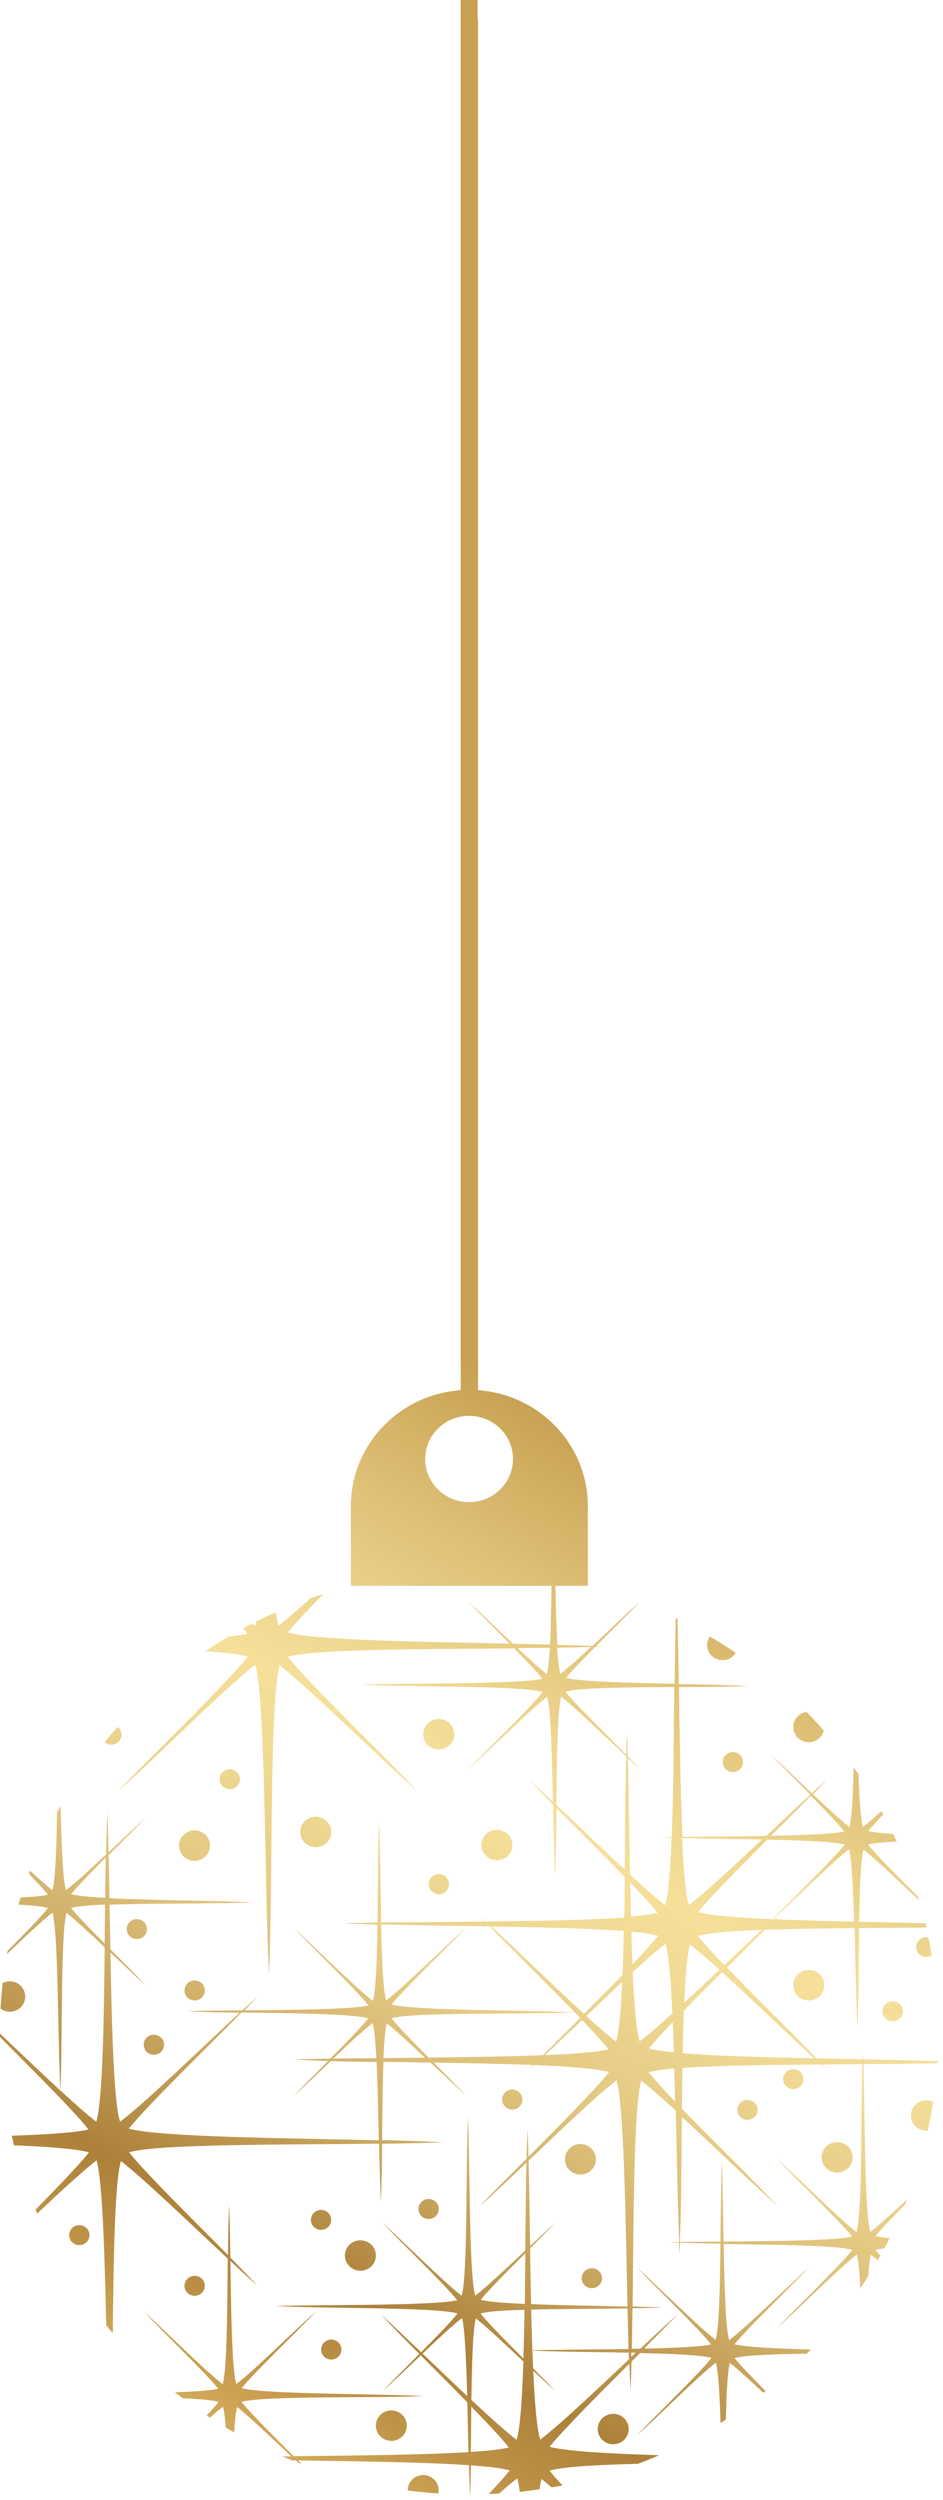 <svg xmlns="http://www.w3.org/2000/svg" width="134" height="355" viewBox="0 0 134 355" fill="none"><path d="M1.574 285.655C2.786 285.547 3.684 284.51 3.574 283.318C3.463 282.127 2.409 281.244 1.196 281.353C0.897 281.384 0.614 281.461 0.378 281.585C0.252 282.792 0.142 283.999 0.079 285.222C0.504 285.531 1.023 285.702 1.59 285.655H1.574Z" fill="url(#paint0_linear_107_5113)"></path><path d="M26.275 282.235C26.496 281.477 27.299 281.059 28.07 281.275C28.841 281.492 29.267 282.281 29.046 283.04C28.826 283.798 28.023 284.216 27.251 283.999C26.48 283.783 26.055 282.993 26.275 282.235Z" fill="url(#paint1_linear_107_5113)"></path><path d="M15.413 247.691C16.184 247.907 16.971 247.49 17.207 246.731C17.381 246.159 17.16 245.57 16.719 245.23C16.09 245.926 15.46 246.654 14.862 247.381C15.019 247.521 15.192 247.629 15.413 247.691Z" fill="url(#paint2_linear_107_5113)"></path><path d="M18.057 273.521C18.278 272.763 19.081 272.345 19.852 272.562C20.623 272.779 21.049 273.568 20.828 274.326C20.608 275.085 19.805 275.503 19.033 275.286C18.278 275.069 17.837 274.28 18.057 273.521Z" fill="url(#paint3_linear_107_5113)"></path><path d="M20.482 289.942C20.702 289.184 21.505 288.766 22.277 288.983C23.048 289.2 23.473 289.989 23.253 290.747C23.032 291.506 22.229 291.923 21.458 291.707C20.686 291.49 20.262 290.701 20.482 289.942Z" fill="url(#paint4_linear_107_5113)"></path><path d="M9.887 316.981C10.107 316.223 10.91 315.805 11.681 316.021C12.453 316.238 12.878 317.027 12.657 317.786C12.437 318.544 11.634 318.962 10.863 318.745C10.091 318.529 9.666 317.739 9.887 316.981Z" fill="url(#paint5_linear_107_5113)"></path><path d="M26.275 324.177C26.496 323.419 27.299 323.001 28.07 323.218C28.841 323.434 29.267 324.224 29.046 324.982C28.826 325.74 28.023 326.158 27.251 325.942C26.48 325.725 26.055 324.936 26.275 324.177Z" fill="url(#paint6_linear_107_5113)"></path><path d="M67.868 2.817V0H65.46V197.407C56.738 198.01 49.858 205.145 49.858 213.874V225.188H78.369C78.338 228.237 78.275 231.193 78.164 233.53C76.48 233.483 74.717 233.437 72.89 233.406C70.545 231.208 68.042 228.778 66.499 227.37C67.853 228.84 70.214 231.177 72.418 233.39C59.855 233.127 44.994 232.926 40.885 231.827C41.971 230.481 43.797 228.531 45.938 226.349C45.34 226.55 44.726 226.735 44.128 226.952C42.317 228.577 40.727 229.97 39.578 230.821C39.436 230.388 39.31 229.738 39.184 228.933C38.24 229.351 37.295 229.8 36.382 230.264C36.335 230.496 36.288 230.698 36.241 230.868C36.115 230.775 35.973 230.651 35.831 230.543C35.39 230.759 34.965 230.992 34.54 231.224C34.761 231.487 34.981 231.734 35.154 231.967C34.572 232.121 33.659 232.261 32.509 232.384C31.376 233.05 30.274 233.746 29.188 234.474C31.974 234.66 34.131 234.907 35.217 235.248C31.832 239.457 20.623 250.276 16.892 254.207C21.143 250.554 31.927 239.705 36.288 236.377C37.736 241.531 37.61 268.554 38.224 280.363C38.791 268.507 38.256 241.825 39.736 236.47C43.955 239.736 54.14 249.78 59.147 254.207C54.55 249.239 44.159 239.349 40.885 235.263C44.632 234.149 60.139 234.18 73.064 234.071C74.748 235.774 76.275 237.368 77.078 238.374C74.024 239.179 56.817 239.009 51.244 239.194C57.053 239.581 74.055 239.318 77.125 240.262C75.189 242.677 68.687 248.96 66.53 251.235C69.002 249.115 75.236 242.831 77.755 240.928C78.275 242.769 78.432 249.44 78.574 255.878C77.314 254.687 76.165 253.603 75.22 252.752C76.118 253.727 77.283 254.934 78.589 256.25C78.668 260.103 78.747 263.849 78.888 266.372C78.999 263.926 79.046 260.398 79.078 256.73C82.1 259.794 85.784 263.416 88.791 266.542C88.775 268.476 88.744 270.396 88.712 272.284C83.832 272.624 76.385 272.779 69.049 272.856C68.766 272.593 68.498 272.346 68.246 272.113C68.467 272.346 68.703 272.593 68.939 272.856C63.586 272.918 58.328 272.949 54.172 272.996C54.062 267.795 54.014 262.069 53.873 258.664C53.7 262.023 53.7 267.764 53.637 272.996C51.748 273.027 50.11 273.058 48.819 273.089C50.126 273.181 51.763 273.243 53.637 273.305C53.558 278.242 53.416 282.669 52.991 284.123C50.598 282.313 44.616 276.354 41.798 273.8C44.333 276.555 50.441 282.359 52.361 284.758C50.299 285.315 41.751 285.408 34.714 285.47C35.422 284.743 36.067 284.077 36.634 283.473C35.973 284.062 35.233 284.727 34.414 285.47C31.171 285.501 28.275 285.516 26.511 285.578C28.243 285.687 30.982 285.749 34.052 285.795C28.605 290.825 20.686 298.579 17.066 301.272C16.168 298.579 15.885 287.946 15.696 277.252C17.585 279.032 19.443 280.796 20.718 281.926C19.506 280.61 17.585 278.707 15.68 276.787C15.649 274.652 15.617 272.516 15.57 270.457C21.647 270.241 30.919 270.349 35.989 270.132C30.982 269.869 21.694 269.854 15.554 269.544C15.523 267.393 15.491 265.335 15.444 263.431C17.412 261.465 19.411 259.484 20.702 258.107C19.348 259.299 17.396 261.156 15.428 263.013C15.381 260.877 15.334 258.927 15.255 257.302C15.176 259.005 15.113 261.063 15.066 263.338C12.831 265.427 10.642 267.455 9.383 268.399C8.926 267.006 8.737 261.93 8.627 256.451C8.454 256.745 8.281 257.039 8.108 257.333C8.029 262.363 7.887 266.929 7.446 268.399C6.675 267.811 5.542 266.805 4.251 265.613C4.203 265.752 4.14 265.892 4.077 266.047C5.227 267.238 6.219 268.291 6.801 269.034C6.124 269.219 4.723 269.343 2.912 269.451C2.818 269.776 2.724 270.117 2.629 270.442C4.597 270.55 6.108 270.705 6.832 270.937C5.778 272.253 3.385 274.698 1.071 277.035C1.039 277.19 1.023 277.329 0.992 277.468C3.432 275.131 6.045 272.671 7.462 271.587C8.297 274.559 8.218 289.927 8.58 296.845C5.904 294.385 2.802 291.429 0 288.751C0 288.921 0 289.092 0 289.262C4.723 294.013 10.312 299.538 12.579 302.371C10.91 302.819 6.801 303.083 1.669 303.268C1.779 303.717 1.873 304.181 1.984 304.63C7.006 304.831 10.989 305.141 12.642 305.636C11.178 307.463 8.218 310.542 5.054 313.762C5.132 313.947 5.211 314.133 5.29 314.319C8.611 311.177 11.792 308.236 13.728 306.766C14.562 309.722 14.861 319.875 15.098 330.213C15.397 330.569 15.712 330.925 16.026 331.281C16.137 320.664 16.294 310.032 17.176 306.859C20.403 309.351 27.141 315.835 32.368 320.726C32.289 327.876 32.273 336.42 31.644 338.555C29.251 336.745 23.268 330.786 20.45 328.232C22.985 330.987 29.093 336.791 31.014 339.19C30.069 339.438 27.755 339.592 24.858 339.701C25.22 339.979 25.582 340.258 25.945 340.537C28.337 340.645 30.227 340.815 31.061 341.078C30.668 341.573 30.069 342.239 29.361 342.997C29.518 343.106 29.676 343.199 29.833 343.307C30.557 342.657 31.187 342.115 31.691 341.744C31.848 342.316 31.974 343.369 32.084 344.715C32.478 344.947 32.887 345.164 33.281 345.396C33.375 343.756 33.501 342.471 33.69 341.79C35.343 343.075 38.586 346.155 41.404 348.801C40.979 348.801 40.554 348.801 40.145 348.801C40.601 349.002 41.074 349.188 41.53 349.374C41.688 349.374 41.861 349.374 42.034 349.374C42.144 349.482 42.27 349.59 42.365 349.683C42.522 349.745 42.679 349.807 42.837 349.869C42.679 349.714 42.506 349.544 42.349 349.374C50.834 349.498 60.422 349.621 66.64 350.055C66.688 351.788 66.735 353.351 66.798 354.605C66.861 353.336 66.892 351.788 66.924 350.07C69.443 350.256 71.395 350.488 72.434 350.798C71.741 351.664 70.686 352.825 69.458 354.141C69.962 354.125 70.45 354.094 70.938 354.063C71.914 353.197 72.796 352.454 73.504 351.927C73.63 352.392 73.756 353.042 73.851 353.831C74.795 353.738 75.724 353.614 76.669 353.475C76.748 352.887 76.842 352.392 76.952 352.02C77.377 352.345 77.865 352.748 78.385 353.197C78.904 353.104 79.408 353.026 79.928 352.933C79.203 352.129 78.558 351.417 78.086 350.829C79.943 350.271 84.729 350.008 90.649 349.854C91.672 349.467 92.664 349.064 93.656 348.631C86.54 348.414 80.494 348.074 78.101 347.439C80.164 344.87 84.981 340.088 89.436 335.646C89.484 337.008 89.531 338.261 89.594 339.391C89.657 338.184 89.704 336.822 89.736 335.352C90.145 334.934 90.554 334.531 90.963 334.129C95.623 334.237 99.748 334.408 101.102 334.826C99.166 337.24 92.664 343.524 90.507 345.799C92.979 343.678 99.213 337.395 101.732 335.491C102.078 336.714 102.267 340.072 102.393 344.05C102.645 343.895 102.897 343.725 103.149 343.57C103.227 339.84 103.385 336.745 103.715 335.537C104.802 336.373 106.581 337.998 108.47 339.763C108.564 339.685 108.674 339.608 108.785 339.531C106.943 337.658 105.242 335.909 104.377 334.841C105.762 334.439 109.887 334.284 114.641 334.222C114.83 334.021 115.035 333.82 115.224 333.618C110.343 333.495 105.982 333.293 104.377 332.875C106.281 330.508 112.217 324.889 114.94 321.98C111.965 324.611 106.077 330.461 103.621 332.287C103.117 330.755 102.944 324.75 102.834 318.637C110.013 318.745 118.97 318.823 121.127 319.473C119.191 321.887 112.689 328.171 110.532 330.446C113.004 328.325 119.238 322.042 121.757 320.138C121.977 320.943 122.135 322.692 122.261 324.92C122.639 324.363 123.016 323.791 123.378 323.202C123.473 321.841 123.583 320.773 123.756 320.169C124.04 320.386 124.37 320.649 124.717 320.958C124.843 320.726 124.984 320.509 125.11 320.293C124.843 319.999 124.606 319.705 124.402 319.473C124.701 319.38 125.142 319.318 125.677 319.24C125.929 318.776 126.181 318.296 126.417 317.817C125.567 317.724 124.874 317.631 124.417 317.507C125.236 316.486 126.826 314.845 128.589 313.065C128.7 312.802 128.81 312.523 128.92 312.26C126.842 314.21 124.858 316.037 123.678 316.919C122.859 314.458 122.906 300.498 122.701 293.1C126.496 293.069 130.116 293.038 133.249 292.961C133.249 292.868 133.249 292.775 133.265 292.682C130.148 292.574 126.496 292.496 122.686 292.419C122.686 292.094 122.67 291.769 122.654 291.475C122.654 291.769 122.623 292.094 122.623 292.419C120.45 292.373 118.23 292.326 116.026 292.28C112.516 288.627 107.21 283.458 103.306 279.388C105.211 277.484 107.069 275.627 108.643 274.033C112.406 273.893 116.861 273.831 121.442 273.785C121.568 278.939 121.647 284.603 121.836 288.039C122.009 284.572 122.009 278.923 122.072 273.785C125.283 273.754 128.542 273.739 131.659 273.708C131.612 273.506 131.565 273.29 131.518 273.089C128.463 273.027 125.252 272.965 122.088 272.887C122.166 268.198 122.308 264.081 122.701 262.642C124.402 263.957 127.755 267.161 130.62 269.854C130.573 269.699 130.526 269.529 130.479 269.374C127.755 266.635 124.622 263.539 123.363 261.945C124.071 261.729 125.535 261.589 127.424 261.496C127.251 261.14 127.11 260.769 126.936 260.428C125.346 260.32 124.087 260.181 123.378 259.995C123.866 259.392 124.606 258.571 125.504 257.643C125.425 257.488 125.331 257.333 125.252 257.178C124.213 258.122 123.3 258.912 122.639 259.407C122.308 258.401 122.119 255.507 121.993 251.932C121.773 251.607 121.537 251.297 121.3 250.988C121.206 254.919 121.048 258.215 120.702 259.422C119.553 258.556 117.585 256.73 115.523 254.779C116.263 254.021 116.94 253.325 117.522 252.69C116.877 253.263 116.152 253.913 115.365 254.64C113.177 252.582 110.926 250.399 109.493 249.099C110.8 250.508 113.02 252.706 115.145 254.841C113.271 256.559 111.115 258.618 108.911 260.692C104.707 260.769 100.205 260.784 96.977 260.831C96.694 254.687 96.584 246.731 96.474 239.566C100.189 239.535 103.778 239.519 106.297 239.411C103.794 239.272 100.189 239.21 96.458 239.132C96.411 235.774 96.348 232.601 96.269 229.893C96.19 229.862 96.112 229.815 96.033 229.769C95.954 232.493 95.907 235.697 95.875 239.101C89.342 238.962 82.525 238.807 80.447 238.25C81.266 237.229 82.856 235.588 84.603 233.824C84.95 233.824 85.28 233.793 85.611 233.793C85.312 233.777 84.997 233.762 84.682 233.746C86.87 231.549 89.31 229.165 90.838 227.525C90.838 227.525 90.838 227.525 90.822 227.525C89.106 229.057 86.524 231.533 84.178 233.731C82.667 233.669 80.998 233.607 79.203 233.561C79.062 231.239 78.983 228.268 78.92 225.188H83.533V213.874C83.533 205.145 76.653 198.01 67.931 197.407V2.817H67.868ZM77.692 237.693C76.748 236.966 75.22 235.588 73.552 234.025C75.126 234.025 76.669 233.994 78.133 233.979C78.038 235.697 77.897 237.012 77.692 237.693ZM13.681 301.272C12.437 300.328 10.627 298.734 8.58 296.845C8.895 289.896 8.596 274.698 9.446 271.618C10.658 272.562 12.736 274.481 14.877 276.493C14.767 287.25 14.594 298.176 13.681 301.272ZM14.877 275.998C12.878 273.986 11.004 272.067 10.091 270.922C10.894 270.69 12.673 270.535 14.924 270.442C14.909 272.253 14.893 274.125 14.861 275.998H14.877ZM14.94 269.482C12.736 269.359 10.989 269.204 10.107 268.972C11.052 267.795 12.988 265.83 15.019 263.771C14.987 265.567 14.956 267.486 14.94 269.482ZM88.633 274.203C88.586 276.401 88.539 278.49 88.46 280.409C86.744 282.189 84.839 284.108 82.998 285.965C78.826 282.158 73.504 276.973 69.836 273.553C76.889 273.661 83.926 273.831 88.633 274.203ZM83.312 286.259C85.013 284.634 86.776 282.963 88.413 281.431C88.24 285.393 87.972 288.488 87.547 289.912C86.477 289.092 84.997 287.807 83.297 286.259H83.312ZM86.477 290.995C85.028 291.382 81.691 291.645 77.44 291.815C78.967 290.407 80.793 288.658 82.714 286.832C84.288 288.472 85.611 289.927 86.477 290.995ZM69.632 273.553C73.079 277.143 78.463 282.39 82.431 286.538C80.479 288.488 78.621 290.345 77.157 291.831C72.418 292.017 66.593 292.11 60.91 292.171C58.737 289.989 56.612 287.822 55.62 286.584C58.58 285.702 74.276 286.058 81.47 285.764C74.465 285.393 58.974 285.516 55.636 284.634C57.541 282.266 63.476 276.648 66.2 273.739C63.224 276.37 57.336 282.22 54.88 284.046C54.455 282.746 54.266 278.289 54.14 273.259C58.517 273.383 64.059 273.444 69.632 273.537V273.553ZM60.406 292.187C58.391 292.202 56.392 292.233 54.487 292.249C54.581 289.958 54.723 288.163 54.959 287.312C56.187 288.256 58.265 290.19 60.406 292.202V292.187ZM52.96 287.25C53.196 288.086 53.353 289.912 53.479 292.249C51.275 292.264 49.213 292.295 47.355 292.311C49.528 290.237 51.716 288.209 52.975 287.25H52.96ZM34.32 285.764C41.452 285.872 50.22 285.95 52.33 286.6C51.338 287.838 49.134 290.113 46.93 292.326C44.899 292.357 43.152 292.388 41.798 292.435C43.105 292.527 44.758 292.589 46.631 292.651C44.663 294.632 42.742 296.536 41.751 297.588C42.916 296.582 44.947 294.632 47.009 292.667C48.977 292.729 51.165 292.775 53.511 292.806C53.668 296.025 53.747 300.096 53.826 303.918C40.617 303.593 22.875 303.485 18.309 302.262C21.143 298.734 29.14 291.042 34.32 285.78V285.764ZM66.908 348.167C66.939 346.108 66.955 343.895 66.971 341.728C69.222 344.05 71.19 346.124 72.308 347.532C71.3 347.795 69.38 348.012 66.892 348.167H66.908ZM73.41 346.449C71.899 345.303 69.569 343.199 66.987 340.784C67.05 335.568 67.191 330.786 67.617 329.207C69.081 330.337 71.804 332.906 74.37 335.321C74.197 340.537 73.93 344.715 73.41 346.449ZM74.386 334.918C71.946 332.473 69.395 329.904 68.278 328.511C69.254 328.217 71.584 328.062 74.528 327.985C74.496 330.399 74.449 332.752 74.37 334.918H74.386ZM74.559 327.149C71.678 327.025 69.364 326.84 68.309 326.561C69.474 325.122 72.135 322.46 74.654 319.952C74.622 322.351 74.606 324.781 74.575 327.149H74.559ZM74.969 302.448C74.906 303.655 74.858 305.033 74.827 306.534C72.103 309.258 69.616 311.734 68.215 313.22C69.758 311.889 72.166 309.614 74.811 307.091C74.717 310.744 74.685 315.093 74.638 319.565C71.962 322.088 69.081 324.812 67.538 325.973C66.656 323.311 66.782 307.292 66.499 300.529C66.168 307.153 66.499 322.955 65.601 325.988C63.208 324.178 57.226 318.219 54.408 315.665C56.943 318.42 63.051 324.224 64.972 326.623C61.917 327.428 44.71 327.257 39.137 327.443C44.947 327.83 61.949 327.567 65.019 328.511C64.059 329.718 61.965 331.869 59.839 334.005C57.62 331.9 55.589 329.966 54.078 328.588C55.447 330.074 57.415 332.086 59.587 334.253C57.525 336.327 55.463 338.37 54.424 339.469C55.62 338.447 57.683 336.451 59.792 334.454C61.949 336.621 64.295 338.958 66.404 341.125C66.467 343.493 66.514 345.938 66.562 348.198C60.202 348.584 50.315 348.693 41.719 348.77C38.933 345.969 35.627 342.703 34.32 341.063C37.28 340.181 52.975 340.537 60.17 340.242C53.164 339.871 37.673 339.995 34.336 339.113C36.241 336.745 42.176 331.127 44.899 328.217C41.924 330.848 36.036 336.698 33.58 338.525C32.966 336.667 32.84 328.248 32.73 321.036C34.178 322.398 35.516 323.62 36.603 324.58C35.564 323.45 34.21 322.073 32.73 320.556C32.683 317.662 32.635 314.984 32.557 313.081C32.462 314.907 32.431 317.445 32.399 320.215C27.361 315.124 20.812 308.716 18.341 305.621C22.418 304.414 40.428 304.553 53.873 304.398C53.936 307.586 54.014 310.558 54.125 312.678C54.235 310.542 54.266 307.571 54.298 304.398C57.572 304.367 60.579 304.305 63.004 304.197C60.595 304.073 57.588 303.965 54.298 303.887C54.329 300.049 54.377 295.994 54.487 292.775C56.644 292.806 58.911 292.837 61.193 292.883C63.083 294.663 64.94 296.412 66.2 297.542C65.082 296.335 63.382 294.632 61.634 292.883C66.546 292.961 71.521 293.054 75.771 293.224C75.567 293.425 75.362 293.642 75.205 293.812C75.409 293.642 75.645 293.425 75.882 293.224C80.904 293.425 84.902 293.735 86.555 294.23C84.493 296.799 79.518 301.813 75.11 306.24C75.079 304.847 75.031 303.547 74.984 302.417L74.969 302.448ZM66.373 340.212C64.295 338.277 62.106 336.172 60.044 334.206C62.217 332.148 64.389 330.105 65.649 329.161C66.058 330.631 66.247 335.166 66.388 340.196L66.373 340.212ZM75.331 319.256C76.684 317.909 77.944 316.64 78.857 315.665C77.912 316.501 76.669 317.662 75.331 318.931C75.268 314.566 75.205 310.357 75.11 306.813C79.676 302.464 84.887 297.465 87.61 295.391C88.681 299.182 88.885 314.814 89.169 327.52C84.871 327.412 79.691 327.35 75.472 327.18C75.409 324.58 75.362 321.887 75.331 319.256ZM75.488 327.954C79.676 327.846 84.855 327.861 89.169 327.799C89.216 329.811 89.263 331.746 89.311 333.556C84.131 333.634 78.621 333.649 75.645 333.727C75.582 331.9 75.535 329.95 75.488 327.954ZM76.763 346.402C76.291 344.978 75.992 341.326 75.771 336.636C76.936 337.735 78.023 338.741 78.857 339.484C78.054 338.617 76.952 337.503 75.756 336.296C75.724 335.476 75.693 334.64 75.661 333.773C78.715 333.943 84.21 333.974 89.342 334.067C89.342 334.392 89.358 334.702 89.373 335.027C84.65 339.469 79.487 344.375 76.763 346.418V346.402ZM89.657 272.144C89.625 270.566 89.578 268.941 89.562 267.316C91.2 269.018 92.569 270.519 93.451 271.618C92.68 271.819 91.357 271.99 89.657 272.129V272.144ZM90.9 289.865C90.428 288.442 90.129 284.774 89.909 280.038C91.751 278.335 93.404 276.896 94.584 275.998C95.025 277.577 95.324 281.245 95.545 285.903C93.703 287.575 92.081 288.983 90.9 289.85V289.865ZM95.592 287.126C95.655 288.503 95.702 289.943 95.749 291.429C94.222 291.274 93.01 291.088 92.207 290.887C92.994 289.912 94.191 288.596 95.592 287.126ZM89.877 278.939C89.814 277.468 89.767 275.905 89.72 274.296C91.42 274.45 92.742 274.652 93.514 274.884C92.695 275.905 91.404 277.329 89.877 278.939ZM89.704 334.702C89.704 334.501 89.704 334.284 89.704 334.067C89.924 334.067 90.129 334.067 90.334 334.067C90.113 334.268 89.893 334.47 89.688 334.686L89.704 334.702ZM115.712 292.28C108.643 292.125 101.716 291.939 97.009 291.552C97.056 289.401 97.103 287.358 97.182 285.485C98.867 283.768 100.74 281.895 102.598 280.038C106.738 283.798 111.996 288.875 115.712 292.28ZM97.229 284.387C97.402 280.548 97.638 277.546 98.048 276.106C99.118 276.942 100.582 278.211 102.236 279.697C100.551 281.291 98.835 282.901 97.229 284.371V284.387ZM102.912 279.047C101.338 277.407 100.016 275.952 99.166 274.899C100.645 274.466 103.983 274.203 108.265 274.033C106.659 275.518 104.817 277.252 102.912 279.047ZM120.639 262.595C121.033 263.988 121.222 268.151 121.348 272.872C117.349 272.779 113.445 272.671 110.013 272.531C110.17 272.377 110.327 272.206 110.469 272.052C110.296 272.191 110.123 272.361 109.95 272.516C109.918 272.516 109.887 272.516 109.855 272.516C112.547 270.117 118.262 264.391 120.655 262.58L120.639 262.595ZM115.224 254.996C117.191 256.993 119.065 258.896 119.978 260.057C118.593 260.428 114.342 260.583 109.556 260.676C111.555 258.68 113.539 256.714 115.208 254.996H115.224ZM109.021 261.218C114.027 261.326 118.577 261.496 120.025 261.945C118.183 264.236 112.248 270.009 109.792 272.531C104.912 272.315 101.008 272.005 99.197 271.525C101.039 269.235 105.038 265.211 109.021 261.233V261.218ZM108.281 261.202C104.235 265.01 100.189 268.786 97.89 270.504C97.434 269.111 97.119 265.567 96.914 261.001C100.031 261.094 104.266 261.125 108.281 261.202ZM96.883 300.575C101.511 304.847 107.132 310.264 110.453 313.22C107.289 309.8 101.338 304.011 96.899 299.43C96.914 297.48 96.946 295.53 96.977 293.642C101.826 293.301 109.21 293.208 116.656 293.146C116.924 293.394 117.191 293.642 117.443 293.858C117.239 293.642 117.003 293.394 116.782 293.146C118.719 293.146 120.639 293.116 122.544 293.1C122.324 300.374 122.544 314.133 121.71 316.95C119.317 315.139 113.334 309.18 110.516 306.627C113.051 309.382 119.159 315.185 121.08 317.584C118.955 318.157 109.965 318.234 102.818 318.296C102.739 313.963 102.692 309.614 102.582 306.828C102.44 309.583 102.424 313.932 102.377 318.296C100.173 318.312 98.158 318.327 96.615 318.358C96.788 313.607 96.836 307.091 96.899 300.575H96.883ZM96.458 318.358C96.001 318.358 95.592 318.374 95.23 318.389C95.592 318.42 96.017 318.436 96.474 318.451C96.489 318.977 96.521 319.504 96.552 319.983C96.568 319.504 96.6 318.977 96.615 318.451C98.174 318.513 100.189 318.559 102.377 318.59C102.314 324.595 102.204 330.523 101.684 332.256C99.291 330.446 93.309 324.487 90.491 321.933C93.026 324.688 99.134 330.492 101.055 332.891C99.764 333.231 95.938 333.402 91.53 333.495C93.372 331.653 95.072 329.935 96.348 328.573C94.883 329.858 93.01 331.606 90.995 333.51C90.586 333.51 90.192 333.51 89.783 333.526C89.814 331.715 89.846 329.78 89.877 327.768C91.483 327.753 92.963 327.722 94.191 327.66C92.979 327.598 91.499 327.551 89.893 327.505C90.035 314.876 90.035 299.399 91.121 295.453C92.349 296.397 94.081 297.929 96.033 299.709C96.19 306.534 96.3 313.406 96.521 318.343L96.458 318.358ZM95.812 293.719C95.86 295.251 95.891 296.83 95.922 298.409C94.348 296.768 93.026 295.313 92.176 294.261C92.931 294.029 94.191 293.858 95.797 293.719H95.812ZM95.812 239.55C95.734 246.701 95.686 254.656 95.45 260.846C94.962 260.846 94.521 260.862 94.128 260.877C94.521 260.908 94.962 260.924 95.434 260.939C95.261 265.443 94.994 268.972 94.521 270.535C93.293 269.606 91.53 268.028 89.515 266.186C89.405 260.258 89.342 254.284 89.216 249.61C89.846 250.198 90.428 250.725 90.916 251.158C90.444 250.647 89.846 250.028 89.2 249.378C89.169 248.109 89.137 246.933 89.09 245.896C89.043 246.871 88.996 247.97 88.964 249.146C86.004 246.128 81.864 242.104 80.337 240.216C82.195 239.659 89.106 239.597 95.765 239.55H95.812ZM83.974 233.855C82.242 235.48 80.636 236.919 79.629 237.678C79.424 237.058 79.282 235.727 79.156 233.963C80.888 233.932 82.509 233.901 83.974 233.855ZM79.723 240.912C81.691 242.429 85.926 246.53 88.996 249.394C88.87 253.897 88.822 259.67 88.775 265.489C85.642 262.595 82.069 259.144 79.062 256.296C79.125 249.765 79.203 242.893 79.739 240.928L79.723 240.912ZM72.89 207.173C72.89 210.562 70.104 213.302 66.656 213.302C63.208 213.302 60.422 210.562 60.422 207.173C60.422 203.783 63.208 201.044 66.656 201.044C70.104 201.044 72.89 203.783 72.89 207.173Z" fill="url(#paint7_linear_107_5113)"></path><path d="M29.755 262.688C30.101 261.542 29.44 260.335 28.275 259.995C27.11 259.654 25.882 260.304 25.535 261.45C25.189 262.595 25.85 263.802 27.015 264.143C28.18 264.483 29.408 263.833 29.755 262.688Z" fill="url(#paint8_linear_107_5113)"></path><path d="M46.977 260.754C47.324 259.608 46.663 258.401 45.498 258.061C44.333 257.72 43.105 258.37 42.758 259.515C42.412 260.661 43.073 261.868 44.238 262.208C45.403 262.549 46.631 261.899 46.977 260.754Z" fill="url(#paint9_linear_107_5113)"></path><path d="M51.842 318.203C50.677 317.863 49.449 318.513 49.103 319.658C48.756 320.803 49.418 322.011 50.583 322.351C51.748 322.692 52.976 322.042 53.322 320.896C53.668 319.751 53.007 318.544 51.842 318.203Z" fill="url(#paint10_linear_107_5113)"></path><path d="M64.452 246.871C64.798 245.726 64.137 244.518 62.972 244.178C61.807 243.837 60.579 244.487 60.233 245.633C59.887 246.778 60.548 247.985 61.713 248.326C62.878 248.666 64.106 248.016 64.452 246.871Z" fill="url(#paint11_linear_107_5113)"></path><path d="M69.978 264.065C71.143 264.406 72.371 263.756 72.717 262.611C73.064 261.465 72.402 260.258 71.237 259.918C70.072 259.577 68.844 260.227 68.498 261.372C68.152 262.518 68.813 263.725 69.978 264.065Z" fill="url(#paint12_linear_107_5113)"></path><path d="M116.845 305.713C116.499 306.859 117.16 308.066 118.325 308.406C119.49 308.747 120.718 308.097 121.064 306.951C121.411 305.806 120.749 304.599 119.584 304.258C118.42 303.918 117.192 304.568 116.845 305.713Z" fill="url(#paint13_linear_107_5113)"></path><path d="M112.815 281.276C112.469 282.421 113.13 283.628 114.295 283.969C115.46 284.309 116.688 283.659 117.034 282.514C117.38 281.369 116.719 280.161 115.554 279.821C114.389 279.48 113.161 280.13 112.815 281.276Z" fill="url(#paint14_linear_107_5113)"></path><path d="M129.534 299.786C129.188 300.931 129.849 302.138 131.014 302.479C131.281 302.556 131.565 302.587 131.832 302.556C132.132 301.209 132.383 299.847 132.604 298.47C132.494 298.424 132.383 298.362 132.257 298.331C131.092 297.99 129.865 298.64 129.518 299.786H129.534Z" fill="url(#paint15_linear_107_5113)"></path><path d="M84.588 307.23C84.934 306.085 84.273 304.878 83.108 304.537C81.943 304.197 80.715 304.847 80.368 305.992C80.022 307.137 80.683 308.345 81.848 308.685C83.013 309.026 84.241 308.375 84.588 307.23Z" fill="url(#paint16_linear_107_5113)"></path><path d="M114.295 247.304C115.46 247.644 116.688 246.994 117.034 245.849C117.034 245.803 117.034 245.772 117.05 245.725C116.263 244.828 115.444 243.945 114.61 243.094C113.791 243.218 113.067 243.775 112.815 244.611C112.469 245.756 113.13 246.963 114.295 247.304Z" fill="url(#paint17_linear_107_5113)"></path><path d="M102.062 235.65C103.038 235.929 104.046 235.526 104.55 234.706C103.353 233.886 102.125 233.112 100.866 232.369C100.74 232.555 100.645 232.741 100.567 232.957C100.22 234.103 100.882 235.31 102.046 235.65H102.062Z" fill="url(#paint18_linear_107_5113)"></path><path d="M85.028 344.297C84.682 345.443 85.343 346.65 86.508 346.99C87.673 347.331 88.901 346.681 89.248 345.535C89.594 344.39 88.933 343.183 87.768 342.842C86.603 342.502 85.375 343.152 85.028 344.297Z" fill="url(#paint19_linear_107_5113)"></path><path d="M56.234 342.362C55.069 342.022 53.841 342.672 53.495 343.817C53.148 344.963 53.81 346.17 54.975 346.51C56.14 346.851 57.368 346.201 57.714 345.055C58.06 343.91 57.399 342.703 56.234 342.362Z" fill="url(#paint20_linear_107_5113)"></path><path d="M60.768 351.54C59.603 351.2 58.375 351.85 58.029 352.995C57.966 353.212 57.95 353.428 57.95 353.645C59.383 353.831 60.815 353.97 62.279 354.063C62.516 352.964 61.87 351.865 60.768 351.54Z" fill="url(#paint21_linear_107_5113)"></path><path d="M34.037 253.046C34.257 252.288 33.832 251.514 33.06 251.282C32.289 251.065 31.502 251.483 31.266 252.241C31.045 253 31.471 253.773 32.242 254.006C32.998 254.222 33.8 253.804 34.037 253.046Z" fill="url(#paint22_linear_107_5113)"></path><path d="M60.973 267.145C60.752 267.904 61.178 268.677 61.949 268.91C62.72 269.126 63.508 268.708 63.744 267.95C63.964 267.192 63.539 266.418 62.767 266.186C61.996 265.954 61.209 266.387 60.973 267.145Z" fill="url(#paint23_linear_107_5113)"></path><path d="M102.755 249.811C102.535 250.569 102.96 251.343 103.731 251.575C104.487 251.792 105.29 251.374 105.526 250.616C105.746 249.873 105.321 249.084 104.55 248.851C103.778 248.635 102.991 249.053 102.755 249.811Z" fill="url(#paint24_linear_107_5113)"></path><path d="M125.456 285.207C125.236 285.965 125.661 286.739 126.433 286.971C127.204 287.188 127.991 286.77 128.227 286.011C128.448 285.253 128.023 284.479 127.251 284.247C126.48 284.03 125.693 284.448 125.456 285.207Z" fill="url(#paint25_linear_107_5113)"></path><path d="M84.509 322.134C83.737 321.918 82.95 322.335 82.714 323.094C82.494 323.852 82.919 324.641 83.69 324.858C84.462 325.075 85.249 324.657 85.485 323.899C85.705 323.14 85.28 322.366 84.509 322.134Z" fill="url(#paint26_linear_107_5113)"></path><path d="M61.319 312.307C60.548 312.09 59.761 312.508 59.525 313.266C59.304 314.025 59.729 314.798 60.501 315.03C61.272 315.247 62.059 314.829 62.295 314.071C62.516 313.313 62.091 312.539 61.319 312.307Z" fill="url(#paint27_linear_107_5113)"></path><path d="M46.033 313.854C45.261 313.637 44.474 314.055 44.238 314.814C44.018 315.572 44.443 316.346 45.214 316.578C45.985 316.795 46.773 316.377 47.009 315.618C47.229 314.86 46.804 314.086 46.033 313.854Z" fill="url(#paint28_linear_107_5113)"></path><path d="M46.663 334.995C47.434 335.212 48.221 334.794 48.457 334.036C48.678 333.277 48.253 332.504 47.481 332.271C46.71 332.055 45.923 332.473 45.686 333.231C45.466 333.989 45.891 334.763 46.663 334.995Z" fill="url(#paint29_linear_107_5113)"></path><path d="M106.628 298.238C105.856 298.022 105.069 298.439 104.833 299.198C104.597 299.956 105.038 300.73 105.809 300.962C106.581 301.179 107.368 300.761 107.604 300.003C107.824 299.244 107.399 298.47 106.628 298.238Z" fill="url(#paint30_linear_107_5113)"></path><path d="M113.13 293.874C112.358 293.657 111.571 294.075 111.335 294.833C111.115 295.592 111.54 296.381 112.311 296.598C113.083 296.815 113.87 296.397 114.106 295.638C114.326 294.88 113.901 294.091 113.13 293.874Z" fill="url(#paint31_linear_107_5113)"></path><path d="M73.205 296.768C72.434 296.551 71.647 296.969 71.411 297.728C71.19 298.486 71.615 299.26 72.387 299.492C73.158 299.709 73.945 299.291 74.181 298.532C74.402 297.774 73.977 297 73.205 296.768Z" fill="url(#paint32_linear_107_5113)"></path><path d="M130.258 276.06C130.038 276.819 130.463 277.592 131.234 277.825C131.644 277.948 132.069 277.855 132.399 277.654C132.258 276.803 132.1 275.936 131.911 275.101C131.187 274.961 130.463 275.364 130.258 276.076V276.06Z" fill="url(#paint33_linear_107_5113)"></path><defs><linearGradient id="paint0_linear_107_5113" x1="-22.717" y1="324.704" x2="56.032" y2="186.598" gradientUnits="userSpaceOnUse"><stop stop-color="#E5BC69"></stop><stop offset="0.14" stop-color="#BE9348"></stop><stop offset="0.22" stop-color="#AD813A"></stop><stop offset="0.26" stop-color="#B68D46"></stop><stop offset="0.38" stop-color="#D1B06A"></stop><stop offset="0.49" stop-color="#E5CA84"></stop><stop offset="0.59" stop-color="#F0D993"></stop><stop offset="0.67" stop-color="#F5DF99"></stop><stop offset="0.74" stop-color="#EED68F"></stop><stop offset="0.86" stop-color="#DEBF75"></stop><stop offset="1" stop-color="#C7A051"></stop></linearGradient><linearGradient id="paint1_linear_107_5113" x1="-3.605" y1="335.599" x2="75.143" y2="197.494" gradientUnits="userSpaceOnUse"><stop stop-color="#E5BC69"></stop><stop offset="0.14" stop-color="#BE9348"></stop><stop offset="0.22" stop-color="#AD813A"></stop><stop offset="0.26" stop-color="#B68D46"></stop><stop offset="0.38" stop-color="#D1B06A"></stop><stop offset="0.49" stop-color="#E5CA84"></stop><stop offset="0.59" stop-color="#F0D993"></stop><stop offset="0.67" stop-color="#F5DF99"></stop><stop offset="0.74" stop-color="#EED68F"></stop><stop offset="0.86" stop-color="#DEBF75"></stop><stop offset="1" stop-color="#C7A051"></stop></linearGradient><linearGradient id="paint2_linear_107_5113" x1="-27.975" y1="321.701" x2="50.773" y2="183.596" gradientUnits="userSpaceOnUse"><stop stop-color="#E5BC69"></stop><stop offset="0.14" stop-color="#BE9348"></stop><stop offset="0.22" stop-color="#AD813A"></stop><stop offset="0.26" stop-color="#B68D46"></stop><stop offset="0.38" stop-color="#D1B06A"></stop><stop offset="0.49" stop-color="#E5CA84"></stop><stop offset="0.59" stop-color="#F0D993"></stop><stop offset="0.67" stop-color="#F5DF99"></stop><stop offset="0.74" stop-color="#EED68F"></stop><stop offset="0.86" stop-color="#DEBF75"></stop><stop offset="1" stop-color="#C7A051"></stop></linearGradient><linearGradient id="paint3_linear_107_5113" x1="-13.586" y1="329.903" x2="65.162" y2="191.799" gradientUnits="userSpaceOnUse"><stop stop-color="#E5BC69"></stop><stop offset="0.14" stop-color="#BE9348"></stop><stop offset="0.22" stop-color="#AD813A"></stop><stop offset="0.26" stop-color="#B68D46"></stop><stop offset="0.38" stop-color="#D1B06A"></stop><stop offset="0.49" stop-color="#E5CA84"></stop><stop offset="0.59" stop-color="#F0D993"></stop><stop offset="0.67" stop-color="#F5DF99"></stop><stop offset="0.74" stop-color="#EED68F"></stop><stop offset="0.86" stop-color="#DEBF75"></stop><stop offset="1" stop-color="#C7A051"></stop></linearGradient><linearGradient id="paint4_linear_107_5113" x1="-4.518" y1="335.073" x2="74.23" y2="196.968" gradientUnits="userSpaceOnUse"><stop stop-color="#E5BC69"></stop><stop offset="0.14" stop-color="#BE9348"></stop><stop offset="0.22" stop-color="#AD813A"></stop><stop offset="0.26" stop-color="#B68D46"></stop><stop offset="0.38" stop-color="#D1B06A"></stop><stop offset="0.49" stop-color="#E5CA84"></stop><stop offset="0.59" stop-color="#F0D993"></stop><stop offset="0.67" stop-color="#F5DF99"></stop><stop offset="0.74" stop-color="#EED68F"></stop><stop offset="0.86" stop-color="#DEBF75"></stop><stop offset="1" stop-color="#C7A051"></stop></linearGradient><linearGradient id="paint5_linear_107_5113" x1="-0.52" y1="337.364" x2="78.229" y2="199.259" gradientUnits="userSpaceOnUse"><stop stop-color="#E5BC69"></stop><stop offset="0.14" stop-color="#BE9348"></stop><stop offset="0.22" stop-color="#AD813A"></stop><stop offset="0.26" stop-color="#B68D46"></stop><stop offset="0.38" stop-color="#D1B06A"></stop><stop offset="0.49" stop-color="#E5CA84"></stop><stop offset="0.59" stop-color="#F0D993"></stop><stop offset="0.67" stop-color="#F5DF99"></stop><stop offset="0.74" stop-color="#EED68F"></stop><stop offset="0.86" stop-color="#DEBF75"></stop><stop offset="1" stop-color="#C7A051"></stop></linearGradient><linearGradient id="paint6_linear_107_5113" x1="14.925" y1="346.17" x2="93.674" y2="208.065" gradientUnits="userSpaceOnUse"><stop stop-color="#E5BC69"></stop><stop offset="0.14" stop-color="#BE9348"></stop><stop offset="0.22" stop-color="#AD813A"></stop><stop offset="0.26" stop-color="#B68D46"></stop><stop offset="0.38" stop-color="#D1B06A"></stop><stop offset="0.49" stop-color="#E5CA84"></stop><stop offset="0.59" stop-color="#F0D993"></stop><stop offset="0.67" stop-color="#F5DF99"></stop><stop offset="0.74" stop-color="#EED68F"></stop><stop offset="0.86" stop-color="#DEBF75"></stop><stop offset="1" stop-color="#C7A051"></stop></linearGradient><linearGradient id="paint7_linear_107_5113" x1="-7.069" y1="333.618" x2="71.664" y2="195.514" gradientUnits="userSpaceOnUse"><stop stop-color="#E5BC69"></stop><stop offset="0.14" stop-color="#BE9348"></stop><stop offset="0.22" stop-color="#AD813A"></stop><stop offset="0.26" stop-color="#B68D46"></stop><stop offset="0.38" stop-color="#D1B06A"></stop><stop offset="0.49" stop-color="#E5CA84"></stop><stop offset="0.59" stop-color="#F0D993"></stop><stop offset="0.67" stop-color="#F5DF99"></stop><stop offset="0.74" stop-color="#EED68F"></stop><stop offset="0.86" stop-color="#DEBF75"></stop><stop offset="1" stop-color="#C7A051"></stop></linearGradient><linearGradient id="paint8_linear_107_5113" x1="-12.673" y1="330.43" x2="66.075" y2="192.325" gradientUnits="userSpaceOnUse"><stop stop-color="#E5BC69"></stop><stop offset="0.14" stop-color="#BE9348"></stop><stop offset="0.22" stop-color="#AD813A"></stop><stop offset="0.26" stop-color="#B68D46"></stop><stop offset="0.38" stop-color="#D1B06A"></stop><stop offset="0.49" stop-color="#E5CA84"></stop><stop offset="0.59" stop-color="#F0D993"></stop><stop offset="0.67" stop-color="#F5DF99"></stop><stop offset="0.74" stop-color="#EED68F"></stop><stop offset="0.86" stop-color="#DEBF75"></stop><stop offset="1" stop-color="#C7A051"></stop></linearGradient><linearGradient id="paint9_linear_107_5113" x1="-0.645" y1="337.286" x2="78.103" y2="199.182" gradientUnits="userSpaceOnUse"><stop stop-color="#E5BC69"></stop><stop offset="0.14" stop-color="#BE9348"></stop><stop offset="0.22" stop-color="#AD813A"></stop><stop offset="0.26" stop-color="#B68D46"></stop><stop offset="0.38" stop-color="#D1B06A"></stop><stop offset="0.49" stop-color="#E5CA84"></stop><stop offset="0.59" stop-color="#F0D993"></stop><stop offset="0.67" stop-color="#F5DF99"></stop><stop offset="0.74" stop-color="#EED68F"></stop><stop offset="0.86" stop-color="#DEBF75"></stop><stop offset="1" stop-color="#C7A051"></stop></linearGradient><linearGradient id="paint10_linear_107_5113" x1="30.652" y1="355.131" x2="109.4" y2="217.026" gradientUnits="userSpaceOnUse"><stop stop-color="#E5BC69"></stop><stop offset="0.14" stop-color="#BE9348"></stop><stop offset="0.22" stop-color="#AD813A"></stop><stop offset="0.26" stop-color="#B68D46"></stop><stop offset="0.38" stop-color="#D1B06A"></stop><stop offset="0.49" stop-color="#E5CA84"></stop><stop offset="0.59" stop-color="#F0D993"></stop><stop offset="0.67" stop-color="#F5DF99"></stop><stop offset="0.74" stop-color="#EED68F"></stop><stop offset="0.86" stop-color="#DEBF75"></stop><stop offset="1" stop-color="#C7A051"></stop></linearGradient><linearGradient id="paint11_linear_107_5113" x1="6.313" y1="341.248" x2="85.061" y2="203.144" gradientUnits="userSpaceOnUse"><stop stop-color="#E5BC69"></stop><stop offset="0.14" stop-color="#BE9348"></stop><stop offset="0.22" stop-color="#AD813A"></stop><stop offset="0.26" stop-color="#B68D46"></stop><stop offset="0.38" stop-color="#D1B06A"></stop><stop offset="0.49" stop-color="#E5CA84"></stop><stop offset="0.59" stop-color="#F0D993"></stop><stop offset="0.67" stop-color="#F5DF99"></stop><stop offset="0.74" stop-color="#EED68F"></stop><stop offset="0.86" stop-color="#DEBF75"></stop><stop offset="1" stop-color="#C7A051"></stop></linearGradient><linearGradient id="paint12_linear_107_5113" x1="19.427" y1="348.739" x2="98.175" y2="210.634" gradientUnits="userSpaceOnUse"><stop stop-color="#E5BC69"></stop><stop offset="0.14" stop-color="#BE9348"></stop><stop offset="0.22" stop-color="#AD813A"></stop><stop offset="0.26" stop-color="#B68D46"></stop><stop offset="0.38" stop-color="#D1B06A"></stop><stop offset="0.49" stop-color="#E5CA84"></stop><stop offset="0.59" stop-color="#F0D993"></stop><stop offset="0.67" stop-color="#F5DF99"></stop><stop offset="0.74" stop-color="#EED68F"></stop><stop offset="0.86" stop-color="#DEBF75"></stop><stop offset="1" stop-color="#C7A051"></stop></linearGradient><linearGradient id="paint13_linear_107_5113" x1="75.173" y1="380.513" x2="153.922" y2="242.408" gradientUnits="userSpaceOnUse"><stop stop-color="#E5BC69"></stop><stop offset="0.14" stop-color="#BE9348"></stop><stop offset="0.22" stop-color="#AD813A"></stop><stop offset="0.26" stop-color="#B68D46"></stop><stop offset="0.38" stop-color="#D1B06A"></stop><stop offset="0.49" stop-color="#E5CA84"></stop><stop offset="0.59" stop-color="#F0D993"></stop><stop offset="0.67" stop-color="#F5DF99"></stop><stop offset="0.74" stop-color="#EED68F"></stop><stop offset="0.86" stop-color="#DEBF75"></stop><stop offset="1" stop-color="#C7A051"></stop></linearGradient><linearGradient id="paint14_linear_107_5113" x1="61.367" y1="372.651" x2="140.115" y2="234.546" gradientUnits="userSpaceOnUse"><stop stop-color="#E5BC69"></stop><stop offset="0.14" stop-color="#BE9348"></stop><stop offset="0.22" stop-color="#AD813A"></stop><stop offset="0.26" stop-color="#B68D46"></stop><stop offset="0.38" stop-color="#D1B06A"></stop><stop offset="0.49" stop-color="#E5CA84"></stop><stop offset="0.59" stop-color="#F0D993"></stop><stop offset="0.67" stop-color="#F5DF99"></stop><stop offset="0.74" stop-color="#EED68F"></stop><stop offset="0.86" stop-color="#DEBF75"></stop><stop offset="1" stop-color="#C7A051"></stop></linearGradient><linearGradient id="paint15_linear_107_5113" x1="81.659" y1="384.212" x2="160.393" y2="246.107" gradientUnits="userSpaceOnUse"><stop stop-color="#E5BC69"></stop><stop offset="0.14" stop-color="#BE9348"></stop><stop offset="0.22" stop-color="#AD813A"></stop><stop offset="0.26" stop-color="#B68D46"></stop><stop offset="0.38" stop-color="#D1B06A"></stop><stop offset="0.49" stop-color="#E5CA84"></stop><stop offset="0.59" stop-color="#F0D993"></stop><stop offset="0.67" stop-color="#F5DF99"></stop><stop offset="0.74" stop-color="#EED68F"></stop><stop offset="0.86" stop-color="#DEBF75"></stop><stop offset="1" stop-color="#C7A051"></stop></linearGradient><linearGradient id="paint16_linear_107_5113" x1="48.016" y1="365.036" x2="126.765" y2="226.931" gradientUnits="userSpaceOnUse"><stop stop-color="#E5BC69"></stop><stop offset="0.14" stop-color="#BE9348"></stop><stop offset="0.22" stop-color="#AD813A"></stop><stop offset="0.26" stop-color="#B68D46"></stop><stop offset="0.38" stop-color="#D1B06A"></stop><stop offset="0.49" stop-color="#E5CA84"></stop><stop offset="0.59" stop-color="#F0D993"></stop><stop offset="0.67" stop-color="#F5DF99"></stop><stop offset="0.74" stop-color="#EED68F"></stop><stop offset="0.86" stop-color="#DEBF75"></stop><stop offset="1" stop-color="#C7A051"></stop></linearGradient><linearGradient id="paint17_linear_107_5113" x1="45.183" y1="363.426" x2="123.931" y2="225.321" gradientUnits="userSpaceOnUse"><stop stop-color="#E5BC69"></stop><stop offset="0.14" stop-color="#BE9348"></stop><stop offset="0.22" stop-color="#AD813A"></stop><stop offset="0.26" stop-color="#B68D46"></stop><stop offset="0.38" stop-color="#D1B06A"></stop><stop offset="0.49" stop-color="#E5CA84"></stop><stop offset="0.59" stop-color="#F0D993"></stop><stop offset="0.67" stop-color="#F5DF99"></stop><stop offset="0.74" stop-color="#EED68F"></stop><stop offset="0.86" stop-color="#DEBF75"></stop><stop offset="1" stop-color="#C7A051"></stop></linearGradient><linearGradient id="paint18_linear_107_5113" x1="30.904" y1="355.27" x2="109.636" y2="217.166" gradientUnits="userSpaceOnUse"><stop stop-color="#E5BC69"></stop><stop offset="0.14" stop-color="#BE9348"></stop><stop offset="0.22" stop-color="#AD813A"></stop><stop offset="0.26" stop-color="#B68D46"></stop><stop offset="0.38" stop-color="#D1B06A"></stop><stop offset="0.49" stop-color="#E5CA84"></stop><stop offset="0.59" stop-color="#F0D993"></stop><stop offset="0.67" stop-color="#F5DF99"></stop><stop offset="0.74" stop-color="#EED68F"></stop><stop offset="0.86" stop-color="#DEBF75"></stop><stop offset="1" stop-color="#C7A051"></stop></linearGradient><linearGradient id="paint19_linear_107_5113" x1="68.404" y1="376.659" x2="147.152" y2="238.554" gradientUnits="userSpaceOnUse"><stop stop-color="#E5BC69"></stop><stop offset="0.14" stop-color="#BE9348"></stop><stop offset="0.22" stop-color="#AD813A"></stop><stop offset="0.26" stop-color="#B68D46"></stop><stop offset="0.38" stop-color="#D1B06A"></stop><stop offset="0.49" stop-color="#E5CA84"></stop><stop offset="0.59" stop-color="#F0D993"></stop><stop offset="0.67" stop-color="#F5DF99"></stop><stop offset="0.74" stop-color="#EED68F"></stop><stop offset="0.86" stop-color="#DEBF75"></stop><stop offset="1" stop-color="#C7A051"></stop></linearGradient><linearGradient id="paint20_linear_107_5113" x1="44.6" y1="363.086" x2="123.348" y2="224.981" gradientUnits="userSpaceOnUse"><stop stop-color="#E5BC69"></stop><stop offset="0.14" stop-color="#BE9348"></stop><stop offset="0.22" stop-color="#AD813A"></stop><stop offset="0.26" stop-color="#B68D46"></stop><stop offset="0.38" stop-color="#D1B06A"></stop><stop offset="0.49" stop-color="#E5CA84"></stop><stop offset="0.59" stop-color="#F0D993"></stop><stop offset="0.67" stop-color="#F5DF99"></stop><stop offset="0.74" stop-color="#EED68F"></stop><stop offset="0.86" stop-color="#DEBF75"></stop><stop offset="1" stop-color="#C7A051"></stop></linearGradient><linearGradient id="paint21_linear_107_5113" x1="51.999" y1="367.311" x2="130.748" y2="229.206" gradientUnits="userSpaceOnUse"><stop stop-color="#E5BC69"></stop><stop offset="0.14" stop-color="#BE9348"></stop><stop offset="0.22" stop-color="#AD813A"></stop><stop offset="0.26" stop-color="#B68D46"></stop><stop offset="0.38" stop-color="#D1B06A"></stop><stop offset="0.49" stop-color="#E5CA84"></stop><stop offset="0.59" stop-color="#F0D993"></stop><stop offset="0.67" stop-color="#F5DF99"></stop><stop offset="0.74" stop-color="#EED68F"></stop><stop offset="0.86" stop-color="#DEBF75"></stop><stop offset="1" stop-color="#C7A051"></stop></linearGradient><linearGradient id="paint22_linear_107_5113" x1="-13.098" y1="330.182" x2="65.65" y2="192.078" gradientUnits="userSpaceOnUse"><stop stop-color="#E5BC69"></stop><stop offset="0.14" stop-color="#BE9348"></stop><stop offset="0.22" stop-color="#AD813A"></stop><stop offset="0.26" stop-color="#B68D46"></stop><stop offset="0.38" stop-color="#D1B06A"></stop><stop offset="0.49" stop-color="#E5CA84"></stop><stop offset="0.59" stop-color="#F0D993"></stop><stop offset="0.67" stop-color="#F5DF99"></stop><stop offset="0.74" stop-color="#EED68F"></stop><stop offset="0.86" stop-color="#DEBF75"></stop><stop offset="1" stop-color="#C7A051"></stop></linearGradient><linearGradient id="paint23_linear_107_5113" x1="15.711" y1="346.603" x2="94.444" y2="208.499" gradientUnits="userSpaceOnUse"><stop stop-color="#E5BC69"></stop><stop offset="0.14" stop-color="#BE9348"></stop><stop offset="0.22" stop-color="#AD813A"></stop><stop offset="0.26" stop-color="#B68D46"></stop><stop offset="0.38" stop-color="#D1B06A"></stop><stop offset="0.49" stop-color="#E5CA84"></stop><stop offset="0.59" stop-color="#F0D993"></stop><stop offset="0.67" stop-color="#F5DF99"></stop><stop offset="0.74" stop-color="#EED68F"></stop><stop offset="0.86" stop-color="#DEBF75"></stop><stop offset="1" stop-color="#C7A051"></stop></linearGradient><linearGradient id="paint24_linear_107_5113" x1="39.326" y1="360.068" x2="118.06" y2="221.963" gradientUnits="userSpaceOnUse"><stop stop-color="#E5BC69"></stop><stop offset="0.14" stop-color="#BE9348"></stop><stop offset="0.22" stop-color="#AD813A"></stop><stop offset="0.26" stop-color="#B68D46"></stop><stop offset="0.38" stop-color="#D1B06A"></stop><stop offset="0.49" stop-color="#E5CA84"></stop><stop offset="0.59" stop-color="#F0D993"></stop><stop offset="0.67" stop-color="#F5DF99"></stop><stop offset="0.74" stop-color="#EED68F"></stop><stop offset="0.86" stop-color="#DEBF75"></stop><stop offset="1" stop-color="#C7A051"></stop></linearGradient><linearGradient id="paint25_linear_107_5113" x1="71.93" y1="378.671" x2="150.678" y2="240.566" gradientUnits="userSpaceOnUse"><stop stop-color="#E5BC69"></stop><stop offset="0.14" stop-color="#BE9348"></stop><stop offset="0.22" stop-color="#AD813A"></stop><stop offset="0.26" stop-color="#B68D46"></stop><stop offset="0.38" stop-color="#D1B06A"></stop><stop offset="0.49" stop-color="#E5CA84"></stop><stop offset="0.59" stop-color="#F0D993"></stop><stop offset="0.67" stop-color="#F5DF99"></stop><stop offset="0.74" stop-color="#EED68F"></stop><stop offset="0.86" stop-color="#DEBF75"></stop><stop offset="1" stop-color="#C7A051"></stop></linearGradient><linearGradient id="paint26_linear_107_5113" x1="56.675" y1="369.973" x2="135.423" y2="231.868" gradientUnits="userSpaceOnUse"><stop stop-color="#E5BC69"></stop><stop offset="0.14" stop-color="#BE9348"></stop><stop offset="0.22" stop-color="#AD813A"></stop><stop offset="0.26" stop-color="#B68D46"></stop><stop offset="0.38" stop-color="#D1B06A"></stop><stop offset="0.49" stop-color="#E5CA84"></stop><stop offset="0.59" stop-color="#F0D993"></stop><stop offset="0.67" stop-color="#F5DF99"></stop><stop offset="0.74" stop-color="#EED68F"></stop><stop offset="0.86" stop-color="#DEBF75"></stop><stop offset="1" stop-color="#C7A051"></stop></linearGradient><linearGradient id="paint27_linear_107_5113" x1="34.981" y1="357.607" x2="113.73" y2="219.502" gradientUnits="userSpaceOnUse"><stop stop-color="#E5BC69"></stop><stop offset="0.14" stop-color="#BE9348"></stop><stop offset="0.22" stop-color="#AD813A"></stop><stop offset="0.26" stop-color="#B68D46"></stop><stop offset="0.38" stop-color="#D1B06A"></stop><stop offset="0.49" stop-color="#E5CA84"></stop><stop offset="0.59" stop-color="#F0D993"></stop><stop offset="0.67" stop-color="#F5DF99"></stop><stop offset="0.74" stop-color="#EED68F"></stop><stop offset="0.86" stop-color="#DEBF75"></stop><stop offset="1" stop-color="#C7A051"></stop></linearGradient><linearGradient id="paint28_linear_107_5113" x1="24.229" y1="351.478" x2="102.978" y2="213.373" gradientUnits="userSpaceOnUse"><stop stop-color="#E5BC69"></stop><stop offset="0.14" stop-color="#BE9348"></stop><stop offset="0.22" stop-color="#AD813A"></stop><stop offset="0.26" stop-color="#B68D46"></stop><stop offset="0.38" stop-color="#D1B06A"></stop><stop offset="0.49" stop-color="#E5CA84"></stop><stop offset="0.59" stop-color="#F0D993"></stop><stop offset="0.67" stop-color="#F5DF99"></stop><stop offset="0.74" stop-color="#EED68F"></stop><stop offset="0.86" stop-color="#DEBF75"></stop><stop offset="1" stop-color="#C7A051"></stop></linearGradient><linearGradient id="paint29_linear_107_5113" x1="33.438" y1="356.725" x2="112.187" y2="218.62" gradientUnits="userSpaceOnUse"><stop stop-color="#E5BC69"></stop><stop offset="0.14" stop-color="#BE9348"></stop><stop offset="0.22" stop-color="#AD813A"></stop><stop offset="0.26" stop-color="#B68D46"></stop><stop offset="0.38" stop-color="#D1B06A"></stop><stop offset="0.49" stop-color="#E5CA84"></stop><stop offset="0.59" stop-color="#F0D993"></stop><stop offset="0.67" stop-color="#F5DF99"></stop><stop offset="0.74" stop-color="#EED68F"></stop><stop offset="0.86" stop-color="#DEBF75"></stop><stop offset="1" stop-color="#C7A051"></stop></linearGradient><linearGradient id="paint30_linear_107_5113" x1="62.689" y1="373.394" x2="141.438" y2="235.289" gradientUnits="userSpaceOnUse"><stop stop-color="#E5BC69"></stop><stop offset="0.14" stop-color="#BE9348"></stop><stop offset="0.22" stop-color="#AD813A"></stop><stop offset="0.26" stop-color="#B68D46"></stop><stop offset="0.38" stop-color="#D1B06A"></stop><stop offset="0.49" stop-color="#E5CA84"></stop><stop offset="0.59" stop-color="#F0D993"></stop><stop offset="0.67" stop-color="#F5DF99"></stop><stop offset="0.74" stop-color="#EED68F"></stop><stop offset="0.86" stop-color="#DEBF75"></stop><stop offset="1" stop-color="#C7A051"></stop></linearGradient><linearGradient id="paint31_linear_107_5113" x1="65.617" y1="375.065" x2="144.366" y2="236.961" gradientUnits="userSpaceOnUse"><stop stop-color="#E5BC69"></stop><stop offset="0.14" stop-color="#BE9348"></stop><stop offset="0.22" stop-color="#AD813A"></stop><stop offset="0.26" stop-color="#B68D46"></stop><stop offset="0.38" stop-color="#D1B06A"></stop><stop offset="0.49" stop-color="#E5CA84"></stop><stop offset="0.59" stop-color="#F0D993"></stop><stop offset="0.67" stop-color="#F5DF99"></stop><stop offset="0.74" stop-color="#EED68F"></stop><stop offset="0.86" stop-color="#DEBF75"></stop><stop offset="1" stop-color="#C7A051"></stop></linearGradient><linearGradient id="paint32_linear_107_5113" x1="37.028" y1="358.768" x2="115.776" y2="220.663" gradientUnits="userSpaceOnUse"><stop stop-color="#E5BC69"></stop><stop offset="0.14" stop-color="#BE9348"></stop><stop offset="0.22" stop-color="#AD813A"></stop><stop offset="0.26" stop-color="#B68D46"></stop><stop offset="0.38" stop-color="#D1B06A"></stop><stop offset="0.49" stop-color="#E5CA84"></stop><stop offset="0.59" stop-color="#F0D993"></stop><stop offset="0.67" stop-color="#F5DF99"></stop><stop offset="0.74" stop-color="#EED68F"></stop><stop offset="0.86" stop-color="#DEBF75"></stop><stop offset="1" stop-color="#C7A051"></stop></linearGradient><linearGradient id="paint33_linear_107_5113" x1="71.411" y1="378.377" x2="150.159" y2="240.272" gradientUnits="userSpaceOnUse"><stop stop-color="#E5BC69"></stop><stop offset="0.14" stop-color="#BE9348"></stop><stop offset="0.22" stop-color="#AD813A"></stop><stop offset="0.26" stop-color="#B68D46"></stop><stop offset="0.38" stop-color="#D1B06A"></stop><stop offset="0.49" stop-color="#E5CA84"></stop><stop offset="0.59" stop-color="#F0D993"></stop><stop offset="0.67" stop-color="#F5DF99"></stop><stop offset="0.74" stop-color="#EED68F"></stop><stop offset="0.86" stop-color="#DEBF75"></stop><stop offset="1" stop-color="#C7A051"></stop></linearGradient></defs></svg>